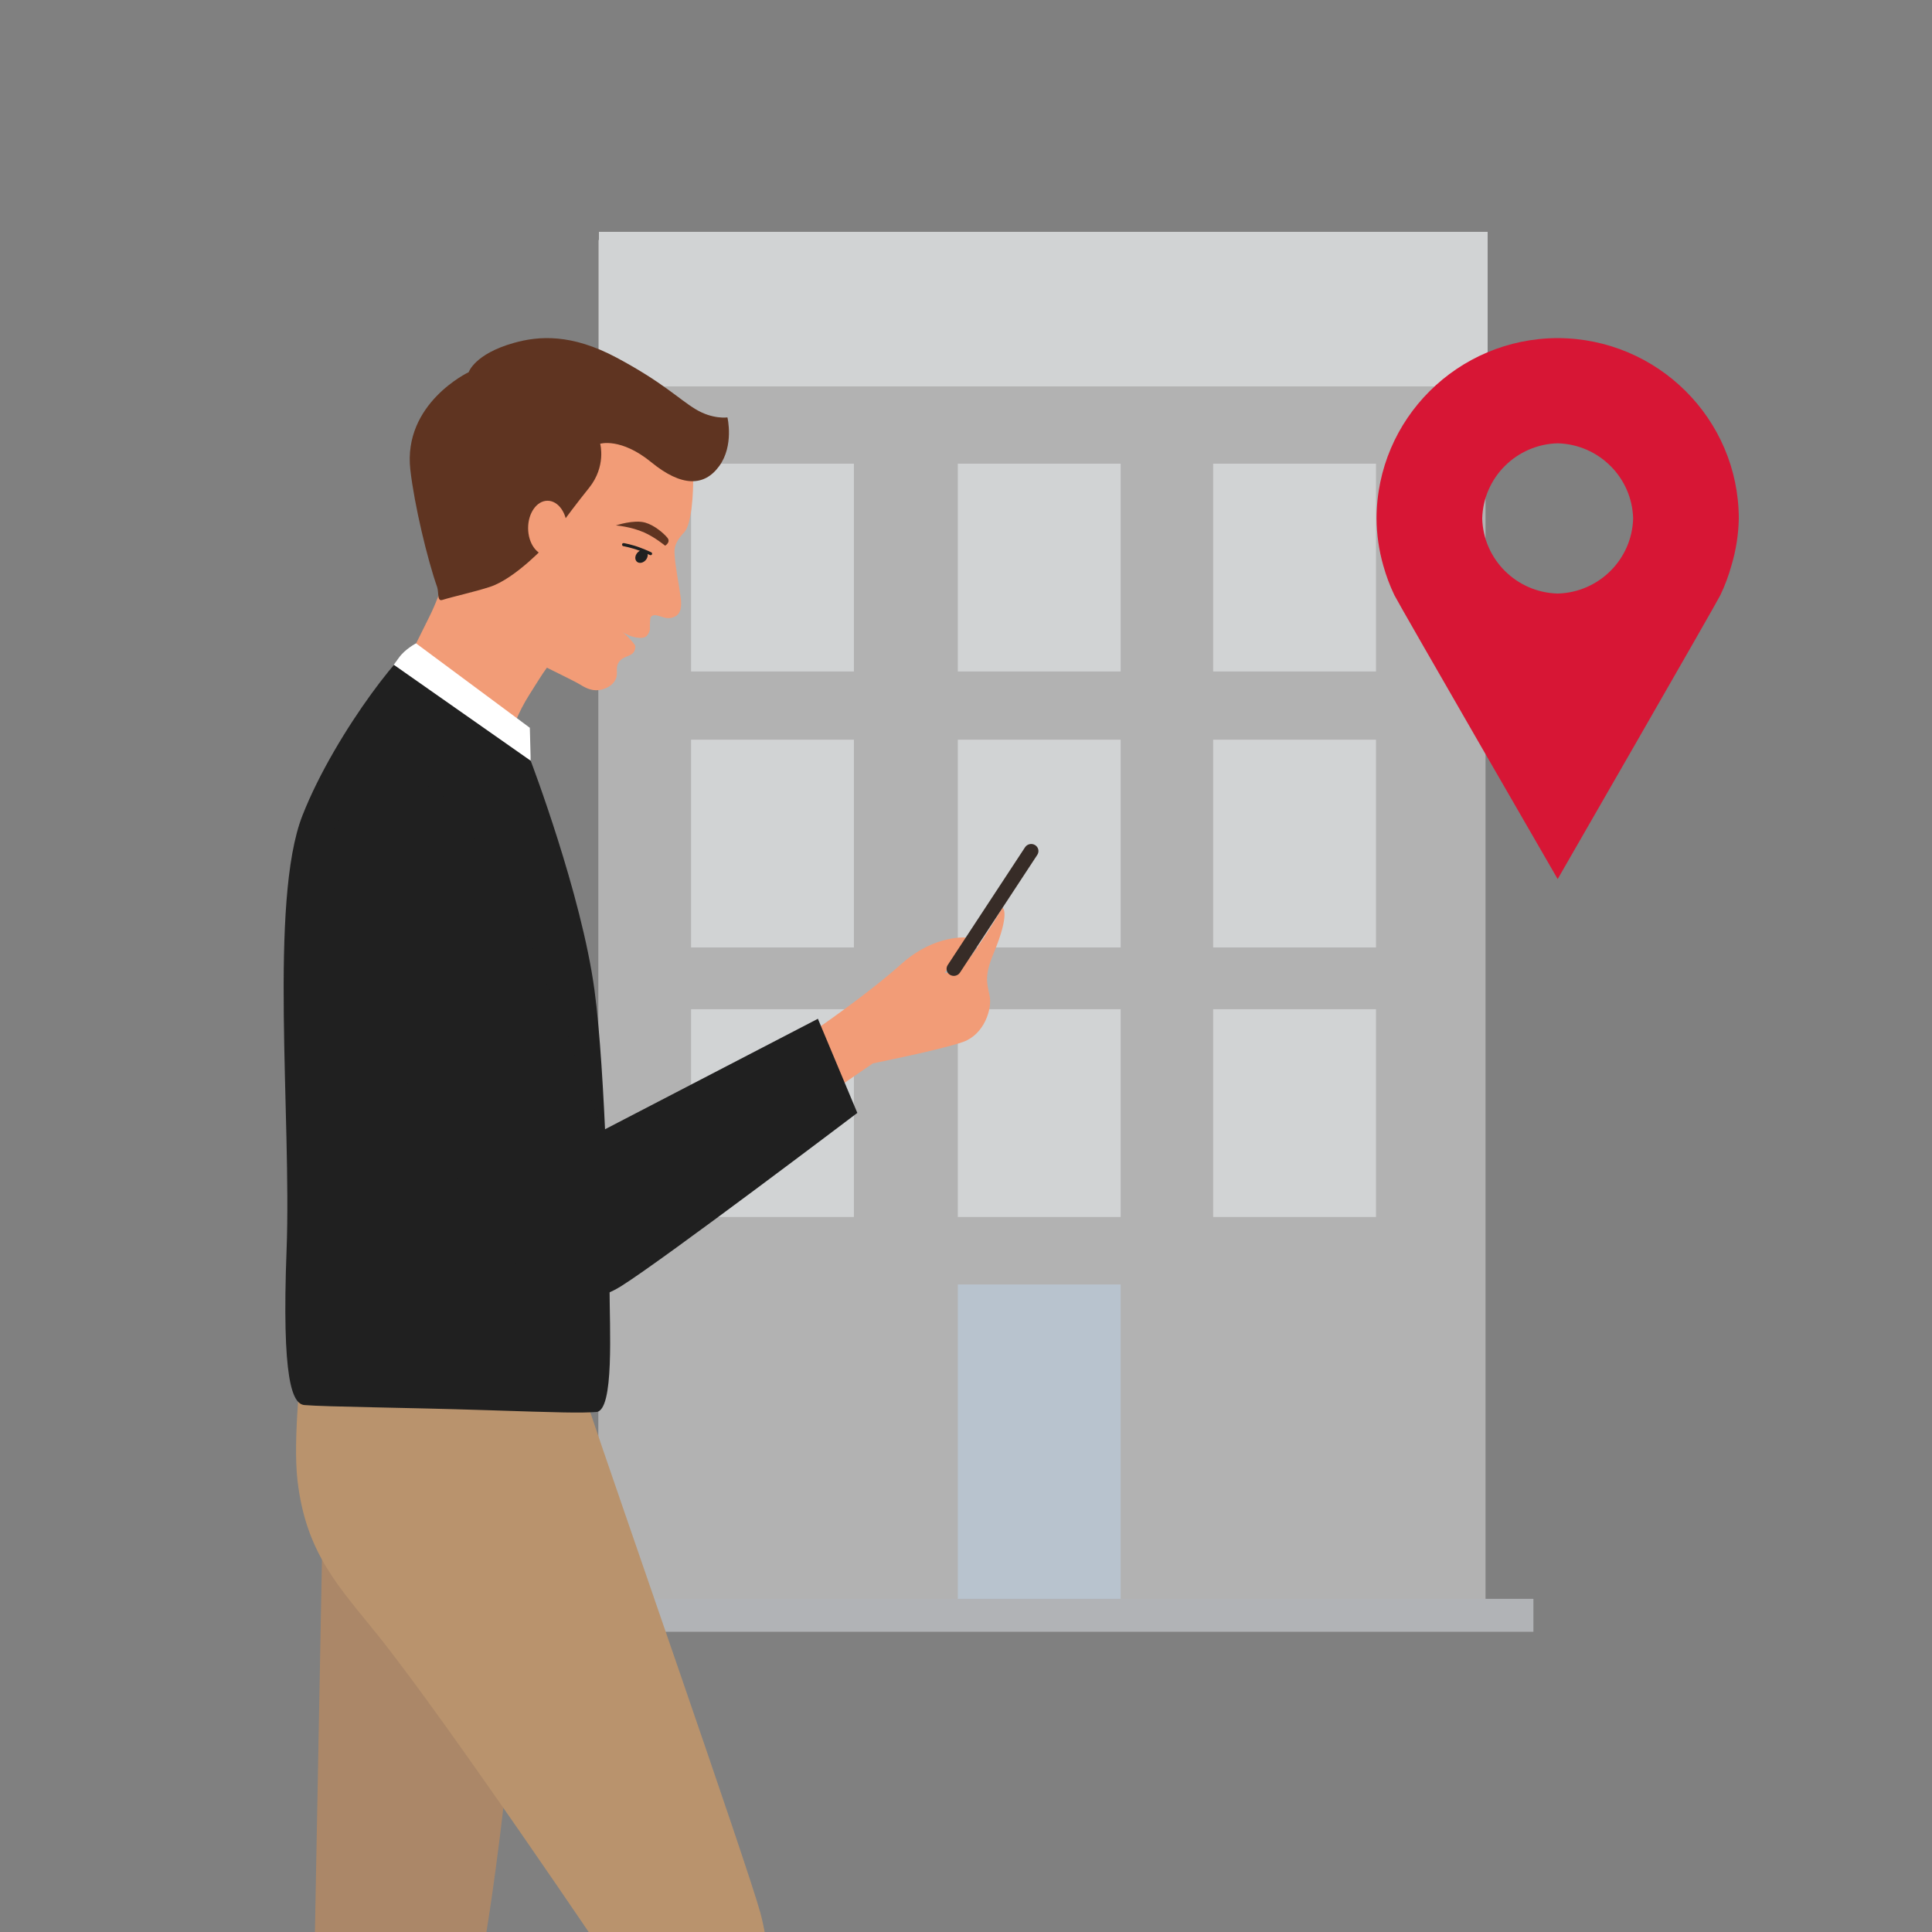 <svg width="100" height="100" viewBox="0 0 100 100" fill="none" xmlns="http://www.w3.org/2000/svg">
<rect x="0" y="0" width="100" height="100" fill="#808080" stroke="none"/>
<g clip-path="url(#clip0_7033_70247)">
<path d="M76.89 12.422H30.969V84.214H76.89V12.422Z" fill="#B2B2B2"/>
<path d="M77 12H31V20H77V12Z" fill="#D1D3D4"/>
<path d="M44.197 52.237H35.77V62.992H44.197V52.237Z" fill="#D1D3D4"/>
<path d="M58.005 52.237H49.578V62.992H58.005V52.237Z" fill="#D1D3D4"/>
<path d="M58.005 66.483H49.578V83.632H58.005V66.483Z" fill="#B8C3CE"/>
<path d="M71.22 52.237H62.793V62.992H71.22V52.237Z" fill="#D1D3D4"/>
<path d="M44.197 38.286H35.77V49.04H44.197V38.286Z" fill="#D1D3D4"/>
<path d="M44.197 24H35.77V34.755H44.197V24Z" fill="#D1D3D4"/>
<path d="M58.005 38.286H49.578V49.04H58.005V38.286Z" fill="#D1D3D4"/>
<path d="M58.005 24H49.578V34.755H58.005V24Z" fill="#D1D3D4"/>
<path d="M71.22 38.286H62.793V49.04H71.22V38.286Z" fill="#D1D3D4"/>
<path d="M71.22 24H62.793V34.755H71.22V24Z" fill="#D1D3D4"/>
<path d="M79.369 82.756H28.211V84.46H79.369V82.756Z" fill="#B1B3B6"/>
<g clip-path="url(#clip1_7033_70247)">
<path d="M23.432 21.693C24.49 19.789 27.392 18.113 27.897 18.089C34.482 17.798 35.833 22.943 35.876 24.601C35.9 25.515 35.797 27.127 35.425 27.54C35.374 27.598 35.011 27.953 34.935 28.332C34.908 28.466 34.911 28.572 34.914 28.633C34.935 29.261 35.144 30.236 35.235 30.94C35.328 31.684 35.084 31.863 34.848 31.951C34.373 32.13 33.995 31.693 33.729 31.896C33.705 31.915 33.69 31.939 33.669 31.963C33.635 32.127 33.638 32.525 33.638 32.592C33.617 32.683 33.575 32.807 33.472 32.916C33.27 33.132 32.58 32.98 32.193 32.689C32.239 32.71 32.665 33.096 32.867 33.393C32.883 33.417 32.895 33.527 32.855 33.648C32.74 34.009 32.257 33.921 32.03 34.276C31.809 34.626 32.054 34.865 31.821 35.242C31.576 35.636 31.072 35.712 31.011 35.718C30.594 35.773 30.261 35.579 29.986 35.409C29.829 35.312 29.076 34.938 28.308 34.559C28.072 34.871 27.71 35.469 27.413 35.934C26.153 37.919 26.27 39.322 26.27 39.322L20.178 36.11C20.178 36.11 21.321 33.715 22.219 31.93C22.872 30.636 23.359 28.797 23.359 28.797C23.12 27.746 22.96 26.483 22.773 26.019C22.488 25.311 22.552 24.501 22.788 23.712C22.661 22.804 22.788 22.837 23.425 21.683L23.432 21.693Z" fill="#F29C77"/>
<path d="M34.427 28.244C34.427 28.244 33.889 27.801 33.344 27.561C32.634 27.248 31.878 27.197 31.878 27.197C31.878 27.197 32.809 26.881 33.399 27.051C33.877 27.188 34.348 27.598 34.542 27.831C34.735 28.065 34.427 28.244 34.427 28.244Z" fill="#5F3421"/>
<path d="M32.967 29.075C32.847 28.97 32.857 28.762 32.989 28.611C33.121 28.459 33.324 28.421 33.444 28.526C33.563 28.631 33.553 28.838 33.422 28.99C33.29 29.142 33.086 29.179 32.967 29.075Z" fill="#202020"/>
<path d="M32.232 28.259C32.232 28.259 32.25 28.268 32.259 28.268C32.262 28.268 32.679 28.344 33.099 28.502C33.456 28.639 33.638 28.73 33.641 28.73C33.68 28.748 33.725 28.733 33.746 28.694C33.764 28.654 33.749 28.605 33.71 28.587C33.701 28.584 33.52 28.493 33.157 28.354C32.724 28.186 32.307 28.114 32.289 28.111C32.247 28.105 32.204 28.132 32.198 28.174C32.192 28.208 32.207 28.238 32.235 28.256L32.232 28.259Z" fill="#202020"/>
<path d="M31.064 22.968C31.064 22.968 32.135 22.637 33.713 23.927C35.291 25.217 36.461 25.184 37.229 24.121C38 23.059 37.652 21.605 37.652 21.605C37.652 21.605 36.887 21.717 36.002 21.18C35.116 20.642 34.312 19.792 31.926 18.517C29.574 17.26 27.887 17.385 26.596 17.749C24.564 18.32 24.259 19.264 24.259 19.264C24.259 19.264 20.846 20.873 21.239 24.316C21.447 26.14 22.122 28.954 22.626 30.384C22.72 30.645 22.617 31.137 22.886 31.055C23.539 30.855 24.522 30.648 25.363 30.375C26.693 29.941 28.34 28.138 28.34 28.138C28.34 28.138 29.172 26.893 30.493 25.248C31.385 24.134 31.067 22.974 31.067 22.974L31.064 22.968Z" fill="#5F3421"/>
<path d="M27.335 27.338C27.333 26.555 27.783 25.919 28.339 25.918C28.895 25.917 29.347 26.551 29.349 27.334C29.35 28.117 28.901 28.752 28.345 28.753C27.789 28.755 27.337 28.121 27.335 27.338Z" fill="#F29C77"/>
<path d="M26.067 93.44C26.067 93.44 24.924 103.768 23.823 105.678C22.726 107.587 18.913 110.322 14.678 115.571C10.442 120.821 3.851 129.801 3.851 129.801L-2.359 127.512C-2.359 127.512 7.733 110.608 10.557 107.107C13.381 103.607 16.268 101.697 16.268 101.697L16.676 80.124L26.061 93.44H26.067Z" fill="#AB8768"/>
<path d="M30.219 70.907C30.219 70.907 30.138 71.87 30.373 72.571C31.922 77.201 38.673 96.509 39.353 98.996C40.136 101.858 40.45 109.02 41.705 116.021C42.96 123.022 43.948 130.511 43.948 130.511C43.948 130.511 44.187 131.559 41.363 132.354C38.539 133.149 37.944 133.237 37.944 133.237C37.944 133.237 36.281 126.252 33.917 118.176C31.885 111.233 31.619 101.698 31.619 101.698C31.619 101.698 23.196 89.18 19.562 84.645C17.546 82.128 15.831 80.41 15.396 76.609C15.148 74.426 15.623 70.489 15.623 70.489L30.219 70.904V70.907Z" fill="#B9936D"/>
<path d="M21.622 33.402L27.269 38.011L27.469 39.377C27.469 39.377 30.096 46.259 30.77 51.244C31.335 55.409 31.55 64.535 31.55 66.624C31.55 68.713 31.807 73.02 30.864 73.084C29.993 73.142 29.122 73.118 25.095 72.987C21.068 72.856 16.89 72.82 15.762 72.726C15.13 72.674 14.574 71.451 14.834 64.669C15.094 57.886 13.912 46.639 15.657 42.203C17.401 37.768 21.425 32.801 21.622 33.408V33.402Z" fill="#202020"/>
<path d="M27.469 39.374L27.424 37.67L21.534 33.299C21.534 33.299 20.96 33.599 20.645 34.046C20.388 34.41 20.376 34.404 20.376 34.404L27.466 39.374H27.469Z" fill="white"/>
<path d="M42.205 53.305C42.205 53.305 44.865 51.493 46.646 49.902C48.427 48.308 50.111 48.533 50.111 48.533L48.901 50.355C48.901 50.355 49.597 50.443 50.362 49.359C51.223 48.135 51.889 46.979 51.889 46.979C51.889 46.979 52.321 47.203 51.423 49.359C50.939 50.522 51.087 50.883 51.223 51.545C51.359 52.206 50.957 53.527 49.863 53.925C48.768 54.322 45.183 55.039 45.183 55.039L43.438 56.235L42.205 53.309V53.305Z" fill="#F29C77"/>
<path d="M49.168 50.455C49.344 50.564 49.577 50.512 49.688 50.342L53.691 44.246C53.803 44.076 53.752 43.849 53.576 43.742C53.401 43.633 53.168 43.685 53.056 43.855L49.053 49.951C48.942 50.121 48.993 50.348 49.168 50.455Z" fill="#372C27"/>
<path d="M25.863 45.579C27.747 48.773 31.197 58.512 31.197 58.512L42.334 52.732L44.375 57.604C44.375 57.604 34.335 65.209 32.14 66.578C29.945 67.948 27.72 67.085 25.552 63.992C22.886 60.188 19.907 53.651 18.65 50.603C17.081 46.8 15.911 42.692 18.964 41.019C22.571 39.043 23.983 42.388 25.866 45.582L25.863 45.579Z" fill="#202020"/>
</g>
<path d="M80.625 17.5C75.453 17.513 71.264 21.685 71.25 26.834C71.255 27.66 71.372 28.48 71.599 29.273C71.745 29.798 71.936 30.31 72.172 30.803C72.382 31.242 80.625 45.5 80.625 45.5C80.625 45.5 88.835 31.242 89.046 30.803C89.28 30.311 89.473 29.799 89.618 29.273C89.856 28.482 89.985 27.66 90 26.834C89.987 21.685 85.797 17.514 80.625 17.5ZM80.625 30.722C78.493 30.665 76.777 28.957 76.719 26.834C76.777 24.711 78.493 23.003 80.625 22.945C82.757 23.003 84.473 24.711 84.531 26.834C84.473 28.957 82.757 30.665 80.625 30.722Z" fill="#D71635"/>
</g>
<defs>
<clipPath id="clip0_7033_70247">
<rect width="100" height="100" fill="white"/>
</clipPath>
<clipPath id="clip1_7033_70247">
<rect width="46" height="118.5" fill="white" transform="matrix(-1 0 0 1 53.75 17.5)"/>
</clipPath>
</defs>
</svg>
